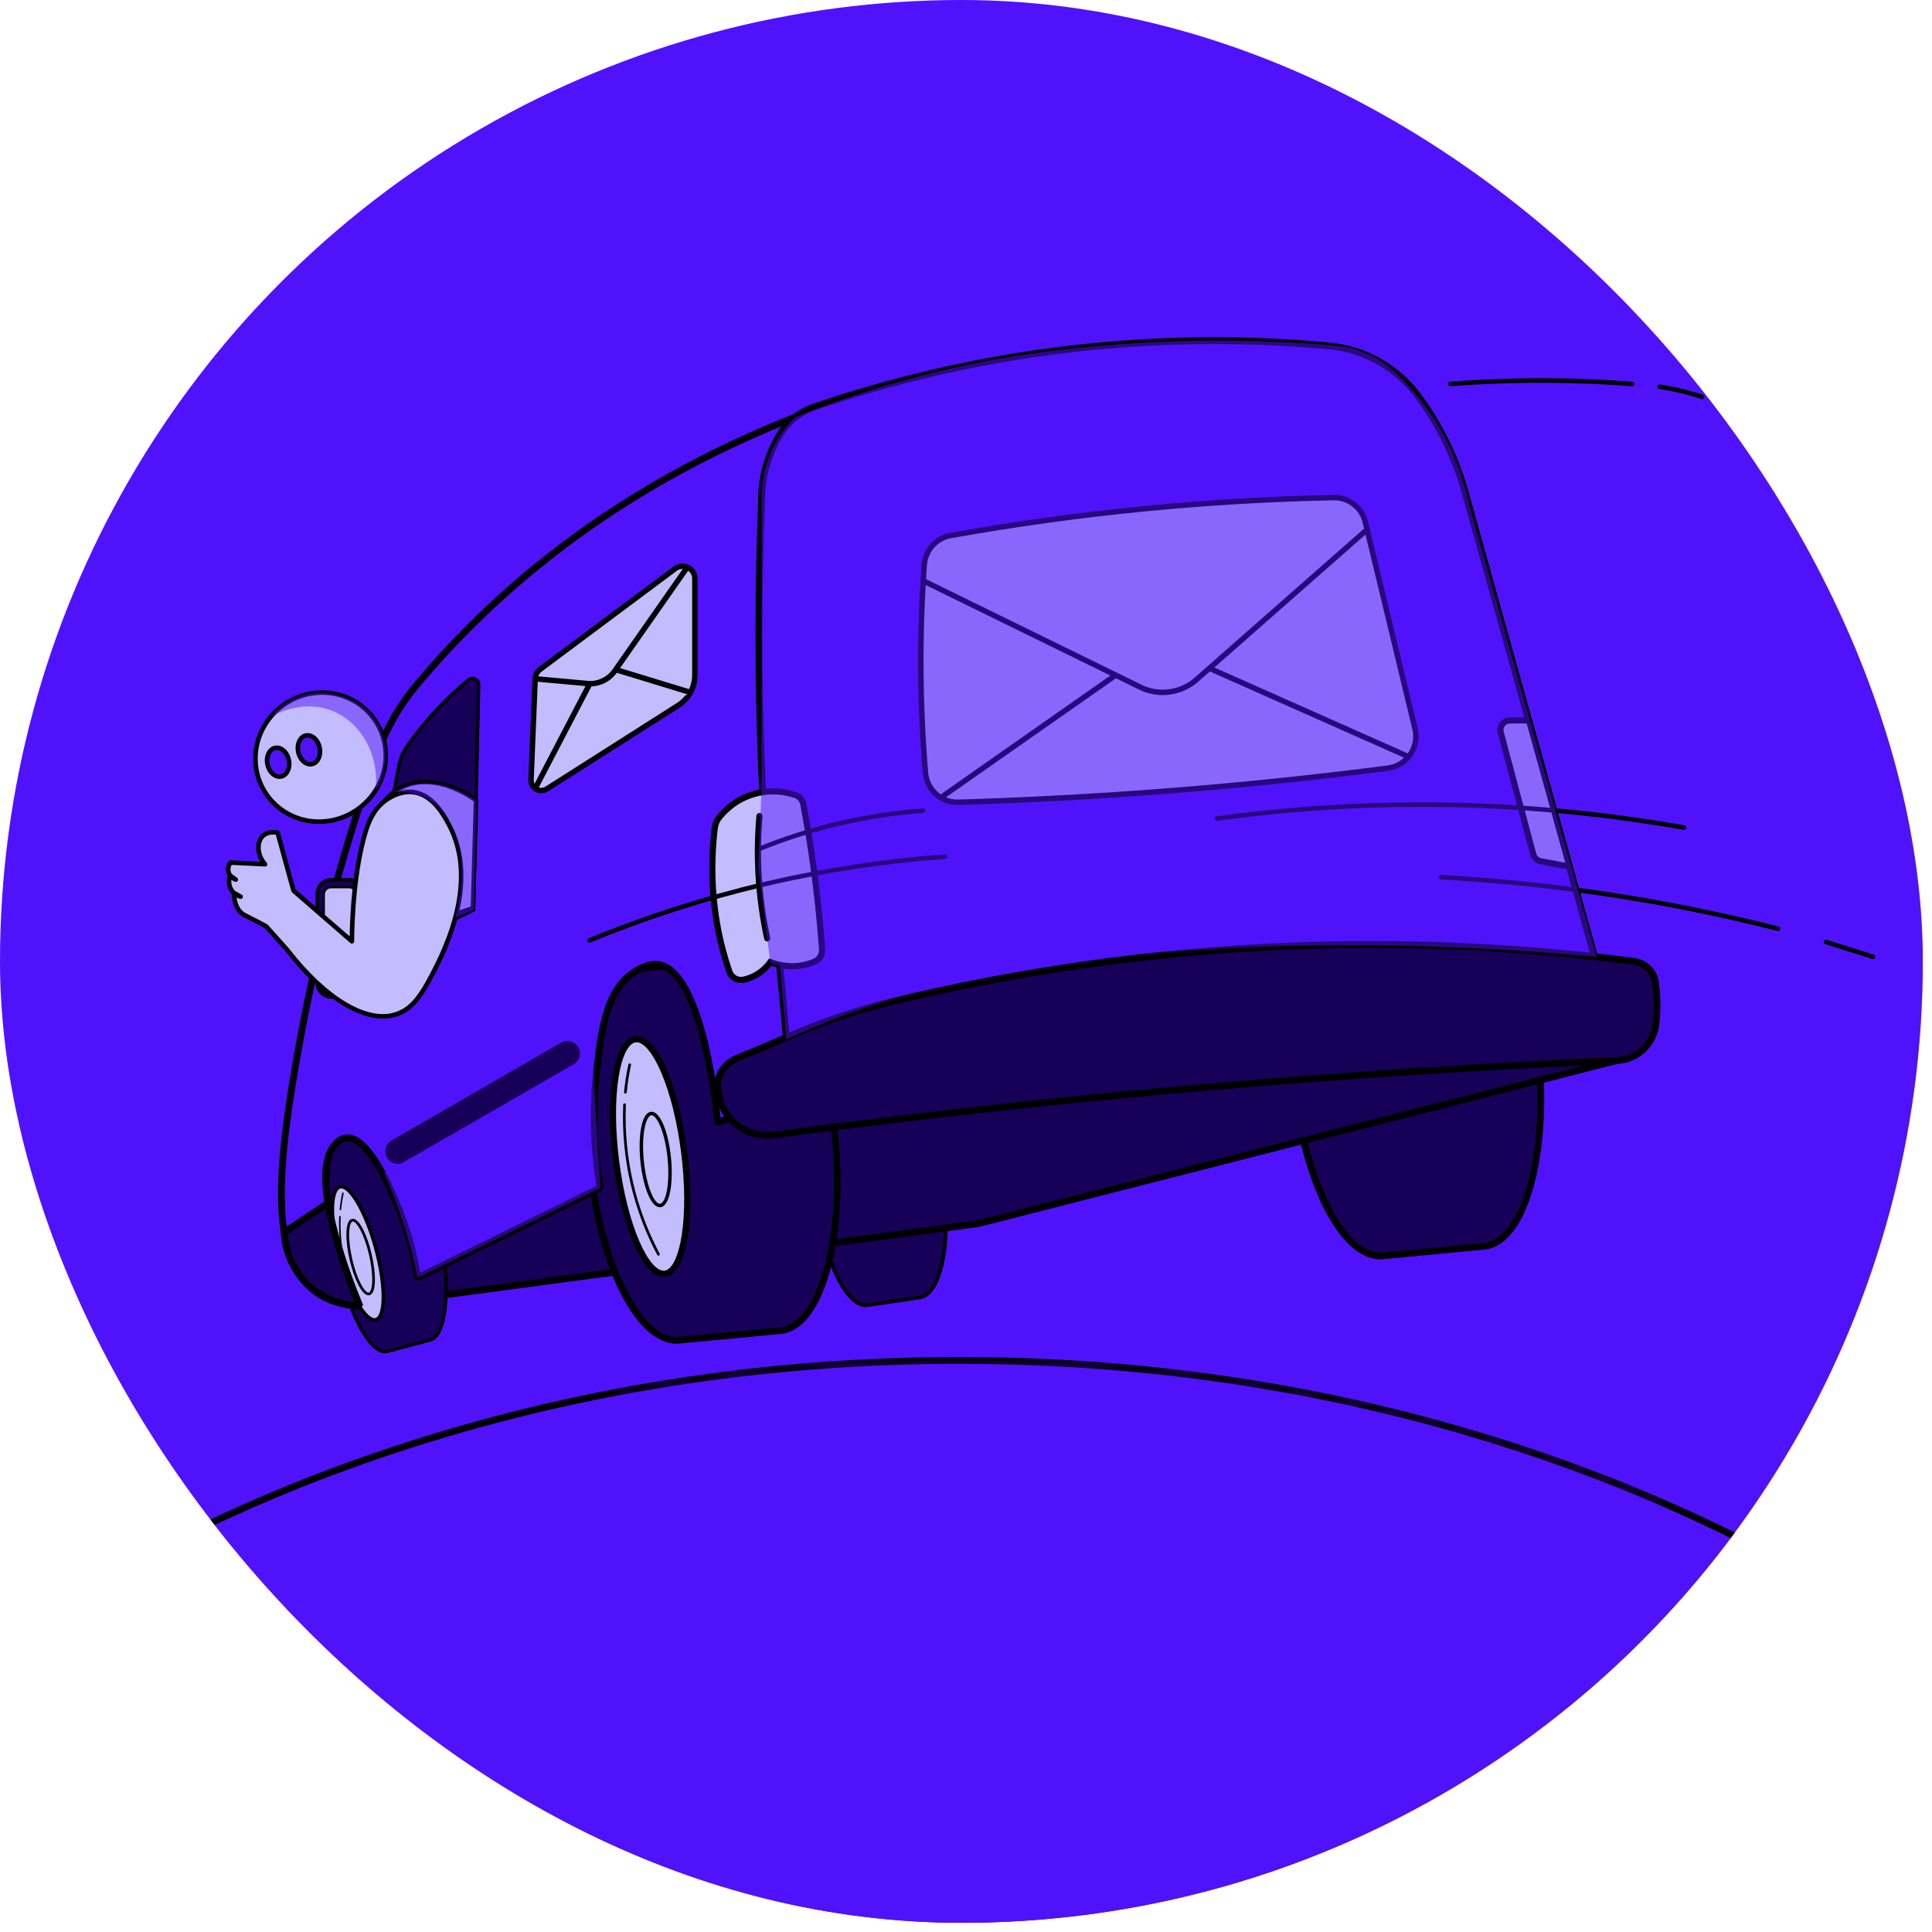 <svg width="203" height="203" viewBox="0 0 203 203" fill="none" xmlns="http://www.w3.org/2000/svg">
<g clip-path="url(#clip0_3_3399)">
<circle cx="101.017" cy="101.017" r="101.017" fill="#5012FB"/>
<g clip-path="url(#clip1_3_3399)">
<g style="mix-blend-mode:multiply" opacity="0.5">
<path d="M182.048 252.509C236.382 252.509 280.429 208.406 280.429 154.002C280.429 99.599 236.382 55.496 182.048 55.496C127.714 55.496 83.668 99.599 83.668 154.002C83.668 208.406 127.714 252.509 182.048 252.509Z" fill="#5012F9"/>
</g>
<g style="mix-blend-mode:multiply" opacity="0.5">
<path d="M34.422 231.401C70.467 231.401 99.687 202.143 99.687 166.052C99.687 129.961 70.467 100.703 34.422 100.703C-1.623 100.703 -30.844 129.961 -30.844 166.052C-30.844 202.143 -1.623 231.401 34.422 231.401Z" fill="#5012F9"/>
</g>
<path d="M100.774 382.442C185.058 382.442 253.384 328.827 253.384 262.69C253.384 196.553 185.058 142.938 100.774 142.938C16.49 142.938 -51.836 196.553 -51.836 262.69C-51.836 328.827 16.49 382.442 100.774 382.442Z" fill="#5012FB"/>
<path d="M100.773 382.806C80.133 382.806 60.109 379.634 41.258 373.377C23.046 367.332 6.689 358.678 -7.359 347.654C-21.414 336.626 -32.449 323.781 -40.159 309.478C-48.146 294.661 -52.195 278.921 -52.195 262.694C-52.195 246.467 -48.146 230.727 -40.159 215.91C-32.449 201.606 -21.414 188.762 -7.359 177.734C6.689 166.71 23.046 158.056 41.258 152.011C60.109 145.755 80.133 142.582 100.773 142.582C121.414 142.582 141.438 145.754 160.289 152.011C178.501 158.056 194.858 166.71 208.906 177.734C222.961 188.762 233.996 201.606 241.706 215.91C249.693 230.727 253.742 246.467 253.742 262.694C253.742 278.921 249.693 294.661 241.706 309.478C233.996 323.781 222.961 336.626 208.906 347.654C194.858 358.678 178.501 367.332 160.289 373.377C141.438 379.633 121.414 382.806 100.773 382.806ZM100.773 143.301C80.21 143.301 60.262 146.461 41.484 152.693C23.351 158.712 7.066 167.327 -6.917 178.299C-20.893 189.266 -31.865 202.035 -39.528 216.252C-47.457 230.963 -51.478 246.588 -51.478 262.694C-51.478 278.8 -47.457 294.426 -39.528 309.136C-31.865 323.353 -20.893 336.121 -6.917 347.089C7.066 358.061 23.351 366.676 41.484 372.694C60.262 378.927 80.21 382.087 100.773 382.087C121.337 382.087 141.285 378.927 160.063 372.694C178.196 366.676 194.48 358.061 208.463 347.089C222.44 336.121 233.412 323.353 241.075 309.136C249.004 294.425 253.024 278.8 253.024 262.694C253.024 246.588 249.004 230.962 241.075 216.252C233.412 202.035 222.44 189.266 208.463 178.299C194.48 167.327 178.196 158.712 160.063 152.693C141.285 146.461 121.337 143.301 100.773 143.301Z" fill="black"/>
<mask id="mask0_3_3399" style="mask-type:luminance" maskUnits="userSpaceOnUse" x="-52" y="142" width="306" height="241">
<mask id="mask1_3_3399" style="mask-type:luminance" maskUnits="userSpaceOnUse" x="-52" y="142" width="306" height="241">
<path d="M100.774 382.442C185.058 382.442 253.384 328.827 253.384 262.69C253.384 196.553 185.058 142.938 100.774 142.938C16.49 142.938 -51.836 196.553 -51.836 262.69C-51.836 328.827 16.49 382.442 100.774 382.442Z" fill="white"/>
</mask>
<g mask="url(#mask1_3_3399)">
<path d="M100.773 382.806C80.133 382.806 60.109 379.634 41.258 373.377C23.046 367.332 6.689 358.678 -7.359 347.654C-21.414 336.626 -32.449 323.781 -40.159 309.478C-48.146 294.661 -52.195 278.921 -52.195 262.694C-52.195 246.467 -48.146 230.727 -40.159 215.91C-32.449 201.606 -21.414 188.762 -7.359 177.734C6.689 166.71 23.046 158.056 41.258 152.011C60.109 145.755 80.133 142.582 100.773 142.582C121.414 142.582 141.438 145.754 160.289 152.011C178.501 158.056 194.858 166.71 208.906 177.734C222.961 188.762 233.996 201.606 241.706 215.91C249.693 230.727 253.742 246.467 253.742 262.694C253.742 278.921 249.693 294.661 241.706 309.478C233.996 323.781 222.961 336.626 208.906 347.654C194.858 358.678 178.501 367.332 160.289 373.377C141.438 379.633 121.414 382.806 100.773 382.806ZM100.773 143.301C80.21 143.301 60.262 146.461 41.484 152.693C23.351 158.712 7.066 167.327 -6.917 178.299C-20.893 189.266 -31.865 202.035 -39.528 216.252C-47.457 230.963 -51.478 246.588 -51.478 262.694C-51.478 278.8 -47.457 294.426 -39.528 309.136C-31.865 323.353 -20.893 336.121 -6.917 347.089C7.066 358.061 23.351 366.676 41.484 372.694C60.262 378.927 80.21 382.087 100.773 382.087C121.337 382.087 141.285 378.927 160.063 372.694C178.196 366.676 194.48 358.061 208.463 347.089C222.44 336.121 233.412 323.353 241.075 309.136C249.004 294.425 253.024 278.8 253.024 262.694C253.024 246.588 249.004 230.962 241.075 216.252C233.412 202.035 222.44 189.266 208.463 178.299C194.48 167.327 178.196 158.712 160.063 152.693C141.285 146.461 121.337 143.301 100.773 143.301Z" fill="white"/>
</g>
</mask>
<g mask="url(#mask0_3_3399)">
<g style="mix-blend-mode:multiply" opacity="0.5">
<path d="M176.602 170.228C171.344 181.633 133.766 176.014 113.897 170.228C101.975 166.756 89.327 159.749 64.031 145.736C36.883 130.697 35.752 127.759 35.912 125.75C36.73 115.448 73.446 104.182 106.649 111.236C148.268 120.078 182.554 157.319 176.602 170.228Z" fill="#5012F9"/>
</g>
</g>
<path d="M96.654 136.324C92.225 136.979 91.205 137.129 91.186 137.13C89.035 137.446 86.659 132.693 85.878 126.514C85.099 120.336 86.209 115.069 88.361 114.753C90.184 114.485 92.007 114.217 93.829 113.949C95.98 113.631 98.357 118.384 99.136 124.563C99.917 130.742 98.805 136.008 96.654 136.324Z" fill="#170058"/>
<path d="M90.976 137.337C90.568 137.337 90.139 137.173 89.71 136.847C87.913 135.48 86.298 131.337 85.692 126.538C84.888 120.16 86.049 114.9 88.337 114.564L93.805 113.759C94.299 113.687 94.806 113.845 95.312 114.23C97.109 115.596 98.724 119.739 99.329 124.539C100.135 130.917 98.974 136.176 96.686 136.513C91.237 137.319 91.221 137.32 91.197 137.321C91.124 137.331 91.05 137.337 90.976 137.337V137.337ZM94.037 114.125C93.978 114.125 93.919 114.129 93.861 114.138L88.392 114.942C86.381 115.237 85.318 120.526 86.071 126.49C86.665 131.194 88.22 135.234 89.941 136.542C90.363 136.863 90.773 136.998 91.162 136.94C91.239 136.931 92.821 136.698 96.63 136.134C98.641 135.839 99.704 130.55 98.951 124.586C98.357 119.882 96.802 115.842 95.082 114.535C94.723 114.262 94.372 114.125 94.037 114.125Z" fill="black"/>
<path d="M155.941 130.946C147.316 131.768 145.33 131.955 145.294 131.955C141.106 132.35 136.884 123.921 135.865 113.126C134.848 102.333 137.416 93.259 141.606 92.864C145.155 92.528 148.704 92.193 152.253 91.857C156.441 91.46 160.662 99.889 161.68 110.684C162.699 121.479 160.129 130.551 155.941 130.946Z" fill="#170058"/>
<path d="M145.009 132.318C140.676 132.319 136.546 124.047 135.518 113.158C135.022 107.895 135.352 102.867 136.447 98.999C137.574 95.023 139.395 92.719 141.575 92.514L152.222 91.507C154.396 91.3 156.62 93.221 158.47 96.915C160.27 100.51 161.534 105.387 162.03 110.65C162.527 115.913 162.197 120.942 161.101 124.81C159.975 128.785 158.155 131.088 155.975 131.294C146.643 132.184 145.497 132.29 145.328 132.303C145.222 132.313 145.115 132.318 145.009 132.318V132.318ZM152.531 92.194C152.45 92.194 152.369 92.198 152.287 92.206L141.64 93.212C139.795 93.386 138.148 95.565 137.121 99.191C136.049 102.977 135.727 107.914 136.215 113.092C137.177 123.278 141.168 131.617 145.014 131.617C145.097 131.617 145.18 131.613 145.262 131.605L145.295 131.604C145.409 131.595 148.589 131.294 155.909 130.596C157.754 130.422 159.401 128.243 160.428 124.619C161.5 120.832 161.821 115.895 161.332 110.716C160.844 105.538 159.605 100.748 157.844 97.23C156.231 94.01 154.309 92.194 152.531 92.194Z" fill="black"/>
<path d="M169.88 111.423C134.621 98.531 99.362 85.638 64.104 72.746C53.292 89.725 42.481 106.704 31.67 123.684C32.368 127.54 33.066 131.396 33.765 135.253C35.111 135.914 36.456 136.576 37.802 137.237C59.469 134.343 81.135 131.449 102.802 128.555C125.161 122.844 147.52 117.133 169.88 111.423Z" fill="#170058"/>
<path d="M37.849 137.599L37.643 137.566L33.606 135.581L33.411 135.322L31.316 123.753L31.367 123.496L63.801 72.559L64.226 72.414L170.003 111.091L169.968 111.776L102.89 128.909L102.848 128.917L37.849 137.599V137.599ZM34.085 135.016L37.862 136.873L102.733 128.207L168.666 111.367L64.251 73.189L32.048 123.763L34.085 135.016H34.085Z" fill="black"/>
<path d="M82.013 139.806C73.388 140.627 71.402 140.814 71.366 140.814C67.178 141.21 62.957 132.78 61.937 121.985C60.92 111.193 63.488 102.118 67.678 101.723C71.227 101.388 74.776 101.052 78.325 100.717C82.513 100.319 86.735 108.749 87.752 119.543C88.771 130.338 86.201 139.41 82.013 139.806Z" fill="#170058"/>
<path d="M71.077 141.181C66.744 141.182 62.615 132.909 61.586 122.021C61.09 116.758 61.42 111.73 62.516 107.862C63.642 103.885 65.463 101.582 67.643 101.377L78.29 100.37C80.468 100.166 82.688 102.084 84.538 105.778C86.338 109.373 87.602 114.25 88.098 119.513C88.595 124.776 88.266 129.805 87.17 133.673C86.044 137.648 84.223 139.951 82.044 140.157C72.715 141.046 71.566 141.153 71.397 141.166C71.29 141.176 71.183 141.181 71.077 141.181V141.181ZM78.6 101.057C78.518 101.057 78.437 101.061 78.356 101.069L67.709 102.075C65.864 102.249 64.216 104.428 63.19 108.054C62.118 111.84 61.796 116.776 62.284 121.955C63.246 132.141 67.236 140.479 71.082 140.48C71.165 140.48 71.248 140.476 71.331 140.468L71.364 140.466C71.481 140.458 74.76 140.147 81.978 139.459C83.822 139.285 85.469 137.106 86.496 133.481C87.568 129.695 87.89 124.758 87.401 119.579C86.913 114.401 85.674 109.611 83.912 106.093C82.3 102.873 80.377 101.057 78.6 101.057Z" fill="black"/>
<path d="M45.22 140.785C41.56 141.762 40.717 141.986 40.702 141.988C38.925 142.46 36.447 137.738 35.167 131.441C33.888 125.145 34.291 119.656 36.069 119.183C37.575 118.783 39.081 118.383 40.587 117.982C42.364 117.508 44.843 122.23 46.121 128.527C47.401 134.824 46.997 140.312 45.22 140.784L45.22 140.785Z" fill="#170058"/>
<path d="M40.45 142.199C40.193 142.199 39.916 142.111 39.631 141.934C37.91 140.865 36.046 136.662 34.992 131.475C33.838 125.789 33.907 119.572 36.024 119.009L40.541 117.808C40.892 117.715 41.268 117.79 41.658 118.032C43.379 119.1 45.242 123.303 46.296 128.49C47.614 134.976 47.161 140.451 45.266 140.956C40.762 142.158 40.749 142.16 40.725 142.163C40.637 142.187 40.544 142.199 40.45 142.199V142.199ZM40.837 118.126C40.767 118.126 40.699 118.135 40.633 118.153L36.115 119.354C34.459 119.794 34.104 125.312 35.342 131.404C36.361 136.421 38.202 140.626 39.819 141.631C40.122 141.819 40.404 141.88 40.656 141.813C40.728 141.797 42.035 141.449 45.174 140.611C46.831 140.17 47.184 134.652 45.947 128.561C44.928 123.544 43.087 119.339 41.471 118.335C41.247 118.196 41.035 118.126 40.838 118.126H40.837Z" fill="black"/>
<path d="M39.498 138.664C40.541 138.38 40.538 135.025 39.491 131.17C38.444 127.315 36.75 124.421 35.707 124.705C34.664 124.989 34.667 128.344 35.714 132.198C36.76 136.053 38.455 138.948 39.498 138.664Z" fill="#C3BCFF"/>
<path d="M39.348 138.867C38.651 138.867 37.941 137.916 37.449 137.076C36.727 135.842 36.048 134.126 35.538 132.247C35.027 130.368 34.745 128.545 34.744 127.114C34.743 126.049 34.901 124.737 35.658 124.53C36.418 124.322 37.216 125.376 37.753 126.295C38.476 127.529 39.155 129.244 39.665 131.123C40.176 133.003 40.458 134.826 40.458 136.257C40.459 137.322 40.301 138.634 39.544 138.84C39.479 138.858 39.413 138.867 39.348 138.867ZM35.854 124.868C35.819 124.868 35.786 124.873 35.754 124.882C35.348 124.992 35.106 125.826 35.107 127.114C35.109 128.513 35.386 130.303 35.888 132.152C36.39 134.001 37.056 135.684 37.763 136.892C38.413 138.003 39.045 138.602 39.449 138.489C39.855 138.379 40.097 137.544 40.096 136.257C40.094 134.857 39.817 133.068 39.315 131.219C38.813 129.37 38.147 127.686 37.44 126.479C36.842 125.455 36.259 124.868 35.854 124.868Z" fill="black"/>
<path d="M38.785 135.957C39.352 135.827 39.413 133.988 38.923 131.849C38.433 129.711 37.576 128.083 37.01 128.214C36.444 128.344 36.382 130.183 36.872 132.321C37.362 134.459 38.219 136.087 38.785 135.957Z" fill="#C3BCFF"/>
<path d="M38.721 136.102C37.988 136.102 37.16 134.213 36.733 132.35C36.493 131.304 36.376 130.294 36.402 129.507C36.431 128.649 36.63 128.153 36.976 128.074C37.324 127.992 37.718 128.353 38.118 129.113C38.485 129.81 38.819 130.77 39.058 131.815C39.298 132.861 39.416 133.871 39.389 134.658C39.36 135.516 39.162 136.012 38.815 136.091C38.784 136.098 38.752 136.102 38.721 136.102ZM37.071 128.345C37.06 128.345 37.049 128.346 37.04 128.348C36.892 128.382 36.711 128.708 36.684 129.516C36.658 130.28 36.773 131.264 37.007 132.287C37.538 134.601 38.378 135.898 38.752 135.817C38.9 135.783 39.081 135.457 39.108 134.649C39.134 133.885 39.019 132.901 38.785 131.879C38.55 130.856 38.225 129.92 37.869 129.244C37.517 128.576 37.228 128.345 37.071 128.345Z" fill="black"/>
<path d="M83.045 114.992C80.495 115.973 77.944 116.954 75.394 117.935C75.32 117.112 73.847 101.886 69.119 101.335C68.217 101.23 67.406 101.683 66.896 101.968C63.744 103.731 63.19 108.137 62.707 112.455C62.384 115.337 62.199 119.606 63.066 124.816C56.665 127.964 50.264 131.111 43.864 134.259C43.472 131.62 42.817 129.438 42.176 127.746C41.654 126.366 38.966 119.263 36.365 119.559C35.762 119.628 35.361 120.073 35.183 120.27C32.214 123.558 36.995 135.295 37.801 137.24C36.548 137.18 34.778 136.896 33.207 135.752C28.428 132.271 28.861 123.657 31.585 108.959C32.998 101.336 35.385 91.095 39.661 79.138C40.6 76.513 42.003 74.08 43.791 71.944C44.64 70.931 45.526 69.917 46.45 68.907C58.467 55.767 72.329 48.239 83.571 43.816C83.395 67.541 83.22 91.266 83.044 114.991L83.045 114.992Z" fill="#5012FB"/>
<path d="M37.783 137.602C35.9 137.511 34.288 136.987 32.995 136.045C27.987 132.397 28.556 123.329 31.231 108.896C33.083 98.907 35.805 88.854 39.323 79.019C40.274 76.36 41.684 73.903 43.516 71.716C44.378 70.686 45.276 69.66 46.184 68.666C56.163 57.756 68.697 49.283 83.439 43.484L83.929 43.822L83.402 114.996L83.172 115.33L75.521 118.273L75.035 117.97C74.543 112.523 72.665 102.112 69.076 101.694C68.293 101.601 67.556 102.013 67.071 102.284C64.015 103.992 63.509 108.511 63.062 112.497C62.613 116.512 62.733 120.637 63.418 124.759L63.223 125.141L44.021 134.584L43.508 134.314C43.179 132.099 42.618 129.932 41.84 127.875C39.891 122.727 37.862 119.748 36.405 119.918C35.937 119.972 35.607 120.337 35.448 120.512C33.327 122.861 35.444 130.623 38.132 137.104L37.783 137.601L37.783 137.602ZM83.208 44.349C68.783 50.102 56.506 58.445 46.715 69.152C45.813 70.138 44.922 71.156 44.066 72.178C42.29 74.299 40.921 76.683 39.999 79.261C36.494 89.061 33.782 99.075 31.937 109.028C29.315 123.177 28.716 132.039 33.417 135.463C34.465 136.227 35.752 136.689 37.248 136.841C35.453 132.415 32.163 123.08 34.916 120.031C35.117 119.808 35.587 119.289 36.324 119.204C38.697 118.93 41.001 123.63 42.511 127.619C43.252 129.576 43.8 131.626 44.143 133.724L62.668 124.614C62.009 120.514 61.902 116.412 62.349 112.418C62.815 108.259 63.343 103.545 66.721 101.657C67.254 101.359 68.145 100.864 69.159 100.981C73.815 101.523 75.398 114.416 75.705 117.433L82.687 114.747L83.208 44.35L83.208 44.349Z" fill="black"/>
<path d="M169.758 108.494C157.63 107.111 142.717 106.379 125.776 107.671C109.112 108.942 94.695 111.851 83.043 114.989C82.077 99.937 80.347 88.915 80.025 80.89C79.618 70.758 79.668 61.213 80.025 52.338C80.035 51.265 80.183 49.512 80.989 47.535C81.303 46.764 81.665 46.087 82.034 45.501C82.849 44.209 84.093 43.249 85.538 42.756C92.348 40.433 100.724 38.203 110.432 36.913C121.644 35.423 131.596 35.592 139.687 36.346C143.37 36.69 146.74 38.576 148.952 41.545C149.641 42.47 150.325 43.495 150.974 44.626C152.382 47.079 153.256 49.382 153.812 51.257C159.127 70.336 164.443 89.415 169.758 108.494L169.758 108.494Z" fill="#5012FB"/>
<path d="M83.139 115.343L82.687 115.018C82.184 107.181 81.482 100.517 80.863 94.636C80.305 89.34 79.823 84.765 79.669 80.911C79.288 71.431 79.288 61.816 79.669 52.331C79.684 50.641 80.017 48.981 80.659 47.407C80.954 46.681 81.316 45.978 81.733 45.316C82.579 43.973 83.89 42.946 85.424 42.423C93.523 39.66 101.921 37.688 110.387 36.563C120.084 35.275 129.954 35.084 139.723 35.995C143.506 36.348 146.975 38.295 149.242 41.336C149.983 42.331 150.671 43.38 151.287 44.454C152.498 46.562 153.463 48.818 154.158 51.16L170.107 108.404L169.72 108.858C155.176 107.199 140.402 106.923 125.806 108.036C111.424 109.133 97.069 111.592 83.139 115.343ZM127.566 36.149C121.849 36.149 116.135 36.525 110.481 37.276C102.062 38.395 93.71 40.355 85.655 43.103C84.276 43.574 83.099 44.496 82.34 45.7C81.945 46.326 81.603 46.992 81.323 47.678C80.717 49.168 80.401 50.739 80.386 52.349C80.006 61.825 80.006 71.422 80.386 80.882C80.54 84.713 81.021 89.276 81.577 94.561C82.186 100.338 82.874 106.872 83.376 114.535C97.217 110.836 111.471 108.409 125.752 107.319C140.216 106.216 154.854 106.473 169.272 108.083L153.468 51.359C152.791 49.076 151.848 46.871 150.665 44.811C150.063 43.763 149.391 42.738 148.666 41.766C146.521 38.887 143.237 37.045 139.657 36.71C135.638 36.336 131.601 36.148 127.567 36.148L127.566 36.149Z" fill="black"/>
<path d="M148.679 76.579C149.148 78.53 147.825 80.462 145.837 80.719C138.336 81.688 130.467 82.517 122.256 83.15C114.804 83.725 107.61 84.096 100.699 84.304C98.907 84.358 97.389 82.996 97.24 81.207C96.958 77.818 96.778 74.184 96.755 70.33C96.731 66.437 96.869 62.768 97.114 59.351C97.224 57.815 98.363 56.549 99.876 56.278C106.174 55.149 112.987 54.169 120.269 53.458C127.282 52.773 133.914 52.415 140.104 52.29C141.691 52.258 143.088 53.331 143.459 54.876C145.199 62.11 146.939 69.345 148.679 76.579H148.679Z" fill="#C3BCFF"/>
<path d="M100.597 84.585C98.703 84.585 97.115 83.129 96.956 81.224C96.655 77.615 96.492 73.948 96.469 70.325C96.447 66.669 96.568 62.968 96.829 59.323C96.949 57.655 98.181 56.284 99.826 55.989C106.562 54.781 113.432 53.832 120.242 53.166C126.815 52.524 133.496 52.13 140.099 51.997C140.124 51.996 140.151 51.996 140.176 51.996C141.88 51.996 143.338 53.14 143.738 54.803L148.957 76.505C149.201 77.516 149.002 78.587 148.413 79.443C147.826 80.297 146.901 80.863 145.875 80.996C138.068 82.005 130.129 82.823 122.278 83.429C115.134 83.98 107.877 84.368 100.708 84.583C100.671 84.584 100.634 84.585 100.597 84.585L100.597 84.585ZM140.175 52.568C140.154 52.568 140.132 52.568 140.111 52.569C133.523 52.702 126.856 53.095 120.298 53.736C113.502 54.4 106.649 55.348 99.927 56.552C98.54 56.801 97.501 57.957 97.4 59.364C97.139 62.994 97.019 66.68 97.041 70.321C97.063 73.929 97.226 77.582 97.526 81.177C97.662 82.816 99.061 84.062 100.691 84.011C107.851 83.796 115.099 83.408 122.234 82.858C130.075 82.253 138.004 81.436 145.801 80.428C146.666 80.316 147.447 79.839 147.942 79.118C148.439 78.395 148.606 77.492 148.401 76.639L143.182 54.936C142.844 53.534 141.613 52.568 140.175 52.568Z" fill="black"/>
<path d="M148.003 79.51C139.228 75.612 130.452 71.714 121.677 67.816C114.133 73.1 106.589 78.383 99.045 83.666" fill="#C3BCFF"/>
<path d="M99.209 83.904L98.881 83.435L121.645 67.492L148.119 79.252L147.887 79.775L121.708 68.147L99.209 83.904Z" fill="black"/>
<path d="M96.981 61.017C104.59 64.747 112.199 68.476 119.808 72.205C121.755 73.159 124.083 72.848 125.712 71.415C131.694 66.153 137.676 60.891 143.658 55.629" fill="#C3BCFF"/>
<path d="M122.173 73.038C121.328 73.038 120.477 72.847 119.684 72.459L96.856 61.271L97.108 60.757L119.935 71.944C121.784 72.851 123.978 72.557 125.524 71.197L143.47 55.41L143.847 55.84L125.901 71.627C124.845 72.556 123.517 73.038 122.173 73.038V73.038Z" fill="black"/>
<path d="M86.378 99.749C86.417 100.297 86.109 100.814 85.606 101.032C85.316 101.158 84.987 101.273 84.622 101.36C82.95 101.76 81.549 101.324 80.94 101.09C80.669 101.464 79.978 102.307 78.766 102.753C78.538 102.837 78.318 102.897 78.111 102.94C77.477 103.07 76.845 102.697 76.635 102.084C76.402 101.407 76.183 100.7 75.985 99.962C74.659 95.042 74.68 90.543 75.1 87.009C75.149 86.602 75.305 86.217 75.561 85.897C76.146 85.163 77.299 84.011 79.138 83.454C81.015 82.885 82.649 83.228 83.577 83.539C84.001 83.681 84.317 84.037 84.4 84.477C84.784 86.512 85.137 88.638 85.444 90.851C85.876 93.959 86.178 96.931 86.378 99.749V99.749Z" fill="#C3BCFF"/>
<path d="M77.857 103.289C77.182 103.289 76.557 102.856 76.328 102.19C76.085 101.484 75.864 100.763 75.671 100.047C74.544 95.865 74.244 91.466 74.779 86.971C74.835 86.499 75.017 86.058 75.308 85.695C75.99 84.841 77.191 83.706 79.043 83.145C80.943 82.57 82.612 82.875 83.678 83.233C84.214 83.413 84.612 83.867 84.716 84.417C85.115 86.529 85.468 88.679 85.763 90.807C86.173 93.754 86.488 96.754 86.699 99.726C86.748 100.413 86.36 101.058 85.733 101.329C85.399 101.474 85.05 101.591 84.696 101.675C83.231 102.025 81.939 101.78 81.051 101.475C80.618 102.019 79.917 102.674 78.877 103.057C78.648 103.141 78.412 103.208 78.174 103.257C78.068 103.279 77.961 103.289 77.857 103.289ZM81.203 83.471C80.594 83.471 79.929 83.552 79.23 83.764C77.537 84.277 76.437 85.317 75.812 86.099C75.597 86.367 75.462 86.695 75.42 87.047C74.895 91.459 75.19 95.776 76.295 99.879C76.484 100.58 76.701 101.287 76.939 101.979C77.098 102.443 77.572 102.72 78.044 102.624C78.25 102.581 78.455 102.523 78.654 102.45C79.669 102.076 80.314 101.401 80.677 100.9L80.822 100.699L81.054 100.788C81.855 101.095 83.111 101.389 84.546 101.046C84.863 100.971 85.176 100.866 85.476 100.736C85.852 100.573 86.084 100.186 86.055 99.772C85.844 96.815 85.531 93.829 85.123 90.896C84.829 88.779 84.478 86.639 84.081 84.537C84.02 84.217 83.787 83.952 83.473 83.846C82.889 83.65 82.108 83.471 81.203 83.471L81.203 83.471Z" fill="black"/>
<path d="M79.801 85.75C79.639 87.573 79.57 89.697 79.711 92.054C79.859 94.535 80.207 96.734 80.612 98.594" fill="#C3BCFF"/>
<path d="M80.611 98.916C80.463 98.916 80.329 98.813 80.296 98.662C79.826 96.499 79.52 94.281 79.388 92.072C79.263 89.962 79.293 87.825 79.479 85.72C79.495 85.543 79.651 85.414 79.83 85.427C80.007 85.442 80.139 85.6 80.123 85.777C79.939 87.85 79.909 89.955 80.034 92.034C80.163 94.21 80.464 96.393 80.927 98.524C80.965 98.699 80.855 98.871 80.681 98.909C80.657 98.914 80.634 98.916 80.612 98.916L80.611 98.916Z" fill="black"/>
<path d="M160.66 75.695C162.079 80.815 163.498 85.934 164.917 91.053C163.91 90.867 162.903 90.68 161.896 90.493C161.512 90.422 161.204 90.136 161.103 89.759C159.965 85.496 158.827 81.233 157.689 76.969C157.518 76.326 158.001 75.695 158.666 75.695H160.66Z" fill="#C3BCFF"/>
<path d="M164.916 91.38C164.896 91.38 164.877 91.378 164.857 91.374L161.836 90.814C161.333 90.721 160.922 90.341 160.79 89.846L157.376 77.056C157.268 76.651 157.352 76.23 157.607 75.897C157.861 75.566 158.247 75.375 158.665 75.375H160.659C160.804 75.375 160.932 75.472 160.97 75.612L165.227 90.97C165.257 91.077 165.229 91.193 165.154 91.275C165.092 91.342 165.006 91.38 164.916 91.38ZM158.665 76.022C158.449 76.022 158.25 76.12 158.119 76.291C157.988 76.462 157.945 76.68 158 76.889L161.414 89.678C161.482 89.934 161.694 90.13 161.954 90.178L164.467 90.644L160.413 76.022H158.665Z" fill="black"/>
<path d="M173.978 107.645C173.72 109.738 171.982 111.335 169.878 111.426C149.712 112.298 128.688 113.824 106.892 116.163C98.218 117.094 89.699 118.124 81.341 119.241C79.249 119.521 77.151 118.544 76.127 116.696C76.08 116.611 76.034 116.523 75.99 116.434C75.672 115.789 75.502 115.158 75.422 114.582C75.227 113.166 76.013 111.797 77.329 111.242C79.48 110.334 81.632 109.426 83.783 108.518C86.955 107.18 90.225 106.087 93.57 105.275C105.026 102.496 118.927 100.121 134.798 99.429C148.747 98.822 161.192 99.647 171.688 101.008C172.848 101.158 173.772 102.062 173.937 103.222C174.049 104.011 174.118 104.899 174.101 105.868C174.091 106.494 174.046 107.088 173.978 107.646L173.978 107.645Z" fill="#170058"/>
<path d="M80.64 119.649C78.644 119.649 76.766 118.593 75.813 116.873C75.763 116.783 75.714 116.69 75.667 116.595C75.363 115.977 75.161 115.317 75.066 114.634C74.849 113.062 75.722 111.532 77.189 110.913L83.644 108.189C86.876 106.825 90.187 105.728 93.485 104.928C107.011 101.647 120.905 99.677 134.782 99.073C147.078 98.538 159.51 99.069 171.733 100.654C173.054 100.825 174.106 101.861 174.292 103.174C174.418 104.066 174.475 104.976 174.46 105.877C174.45 106.483 174.407 107.094 174.333 107.692C174.053 109.967 172.186 111.689 169.893 111.788C148.941 112.695 127.757 114.288 106.929 116.523C98.445 117.434 89.851 118.469 81.388 119.6C81.137 119.634 80.887 119.65 80.639 119.65L80.64 119.649ZM144.071 99.589C140.98 99.589 137.893 99.656 134.813 99.791C120.983 100.393 107.135 102.356 93.654 105.627C90.393 106.418 87.119 107.503 83.922 108.851L77.468 111.575C76.299 112.068 75.605 113.285 75.778 114.535C75.862 115.142 76.041 115.728 76.311 116.277C76.353 116.362 76.396 116.444 76.44 116.524C77.37 118.201 79.318 119.153 81.293 118.887C89.763 117.755 98.362 116.719 106.853 115.808C127.696 113.571 148.895 111.977 169.862 111.069C171.803 110.985 173.384 109.528 173.621 107.604C173.692 107.03 173.732 106.445 173.742 105.864C173.757 105.001 173.702 104.129 173.581 103.274C173.44 102.281 172.642 101.496 171.641 101.366C162.52 100.184 153.281 99.589 144.071 99.589V99.589Z" fill="black"/>
<path d="M49.762 95.613C46.586 97.147 43.411 98.68 40.235 100.214C40.117 96.313 40.246 91.872 40.843 87.02C41.13 84.685 41.499 82.481 41.917 80.418C42.069 79.668 42.373 78.96 42.816 78.337C43.668 77.138 44.705 75.834 45.956 74.504C47.077 73.312 48.187 72.294 49.226 71.433C49.657 71.076 50.307 71.389 50.294 71.949C50.117 79.837 49.94 87.725 49.762 95.613Z" fill="#170058"/>
<path d="M40.31 100.377L40.055 100.222C39.922 95.813 40.127 91.365 40.664 87.002C40.936 84.795 41.298 82.569 41.74 80.386C41.899 79.604 42.211 78.881 42.669 78.237C43.628 76.887 44.69 75.591 45.824 74.385C46.851 73.293 47.957 72.255 49.111 71.299C49.365 71.088 49.707 71.046 50.003 71.19C50.299 71.334 50.478 71.627 50.47 71.956L49.938 95.62L49.837 95.777L40.31 100.377H40.31ZM49.638 71.462C49.531 71.462 49.426 71.499 49.337 71.573C48.195 72.52 47.1 73.549 46.083 74.63C44.96 75.824 43.908 77.107 42.958 78.444C42.53 79.047 42.237 79.724 42.089 80.457C41.648 82.631 41.288 84.847 41.017 87.045C40.493 91.3 40.287 95.636 40.403 99.937L49.584 95.503L50.114 71.948C50.118 71.757 50.018 71.594 49.847 71.511C49.779 71.478 49.708 71.462 49.638 71.462H49.638Z" fill="black"/>
<path d="M36.675 92.438H34.794C33.989 92.438 33.336 93.091 33.336 93.897V103.289C33.336 104.095 33.989 104.749 34.794 104.749H36.675C37.481 104.749 38.133 104.095 38.133 103.289V93.897C38.133 93.091 37.481 92.438 36.675 92.438Z" fill="#170058"/>
<path d="M36.674 104.931H34.793C33.888 104.931 33.152 104.194 33.152 103.288V93.897C33.152 92.991 33.888 92.254 34.793 92.254H36.674C37.579 92.254 38.315 92.991 38.315 93.897V103.288C38.315 104.194 37.579 104.931 36.674 104.931ZM34.793 92.62C34.09 92.62 33.518 93.193 33.518 93.897V103.288C33.518 103.992 34.09 104.565 34.793 104.565H36.674C37.377 104.565 37.95 103.992 37.95 103.288V93.897C37.95 93.193 37.377 92.62 36.674 92.62H34.793Z" fill="black"/>
<path d="M69.867 133.834C71.844 133.583 72.749 127.865 71.89 121.063C71.03 114.26 68.731 108.948 66.754 109.199C64.777 109.449 63.871 115.167 64.73 121.97C65.59 128.772 67.889 134.084 69.867 133.834Z" fill="#C3BCFF"/>
<path d="M69.726 134.166C68.656 134.166 67.573 132.966 66.582 130.676C65.599 128.407 64.828 125.33 64.408 122.011C63.989 118.691 63.971 115.518 64.358 113.077C64.77 110.473 65.584 109.021 66.712 108.879C67.844 108.736 68.989 109.939 70.036 112.358C71.018 114.626 71.789 117.703 72.209 121.023C72.628 124.342 72.646 127.515 72.26 129.956C71.847 132.56 71.033 134.012 69.906 134.155C69.846 134.163 69.786 134.166 69.726 134.166ZM66.886 109.514C66.855 109.514 66.823 109.516 66.793 109.52C66.015 109.618 65.343 110.986 64.996 113.178C64.618 115.561 64.637 118.669 65.049 121.929C65.461 125.19 66.216 128.204 67.174 130.418C68.056 132.454 69.044 133.613 69.825 133.513C70.602 133.414 71.274 132.047 71.622 129.855C71.999 127.472 71.98 124.364 71.568 121.103C71.156 117.843 70.401 114.828 69.443 112.615C68.596 110.659 67.649 109.514 66.886 109.514Z" fill="black"/>
<path d="M69.373 126.669C70.162 126.591 70.588 124.364 70.325 121.696C70.062 119.028 69.208 116.929 68.419 117.007C67.63 117.085 67.204 119.311 67.467 121.979C67.731 124.647 68.584 126.747 69.373 126.669Z" fill="#C3BCFF"/>
<path d="M69.329 126.847C68.313 126.847 67.521 124.372 67.286 121.991C67.157 120.684 67.187 119.438 67.37 118.481C67.569 117.442 67.925 116.867 68.401 116.82C68.867 116.771 69.338 117.266 69.737 118.247C70.103 119.149 70.376 120.365 70.505 121.672C70.745 124.102 70.436 126.74 69.391 126.843C69.37 126.845 69.349 126.846 69.329 126.846L69.329 126.847ZM68.459 117.181C68.451 117.181 68.444 117.181 68.436 117.182C68.216 117.204 67.913 117.575 67.726 118.55C67.549 119.473 67.522 120.682 67.647 121.955C67.918 124.696 68.773 126.548 69.355 126.482C69.945 126.423 70.414 124.449 70.144 121.708C70.018 120.435 69.754 119.254 69.4 118.384C69.039 117.495 68.682 117.181 68.459 117.181V117.181Z" fill="black"/>
<path d="M65.711 114.902C65.707 114.902 65.702 114.902 65.697 114.902C65.62 114.894 65.563 114.825 65.571 114.748C65.616 114.293 65.673 113.838 65.741 113.393C65.819 112.878 65.916 112.357 66.027 111.845C66.043 111.769 66.119 111.722 66.194 111.737C66.27 111.754 66.318 111.829 66.302 111.905C66.192 112.412 66.097 112.926 66.019 113.435C65.951 113.875 65.895 114.326 65.851 114.775C65.844 114.848 65.782 114.902 65.711 114.902H65.711Z" fill="black"/>
<path d="M69.182 131.93C69.132 131.93 69.083 131.903 69.058 131.855C67.817 129.515 66.88 127.023 66.275 124.447C65.63 121.704 65.363 118.883 65.483 116.064C65.486 115.986 65.552 115.932 65.629 115.93C65.707 115.933 65.767 115.999 65.763 116.076C65.645 118.87 65.909 121.664 66.548 124.382C67.148 126.935 68.076 129.405 69.306 131.723C69.342 131.792 69.316 131.877 69.247 131.913C69.226 131.925 69.204 131.93 69.182 131.93L69.182 131.93Z" fill="black"/>
<path d="M35.766 127.159C35.763 127.159 35.761 127.159 35.758 127.158C35.713 127.154 35.68 127.113 35.684 127.068C35.71 126.8 35.744 126.533 35.783 126.273C35.829 125.973 35.886 125.668 35.951 125.366C35.961 125.321 36.004 125.293 36.049 125.303C36.094 125.312 36.122 125.356 36.112 125.401C36.047 125.7 35.992 126.001 35.947 126.298C35.907 126.555 35.874 126.82 35.848 127.084C35.844 127.127 35.808 127.159 35.766 127.159Z" fill="black"/>
<path d="M37.804 137.141C37.775 137.141 37.746 137.125 37.731 137.097C37.004 135.726 36.455 134.264 36.1 132.753C35.721 131.143 35.565 129.489 35.636 127.837C35.638 127.792 35.674 127.758 35.718 127.758C35.719 127.758 35.72 127.758 35.721 127.758C35.767 127.76 35.802 127.798 35.8 127.844C35.731 129.481 35.885 131.12 36.26 132.714C36.613 134.212 37.157 135.66 37.878 137.019C37.899 137.06 37.884 137.109 37.843 137.131C37.831 137.137 37.818 137.141 37.805 137.141L37.804 137.141Z" fill="black"/>
<path d="M71.268 74.11C66.666 77.037 62.065 79.965 57.464 82.893C56.725 83.362 55.764 82.808 55.8 81.933C55.944 78.395 56.087 74.857 56.231 71.319C56.247 70.927 56.439 70.563 56.753 70.329C61.482 66.803 66.21 63.278 70.939 59.752C71.796 59.113 73.014 59.725 73.014 60.795V70.928C73.014 72.218 72.355 73.418 71.268 74.11Z" fill="#C3BCFF"/>
<path d="M56.881 83.349C56.645 83.349 56.41 83.288 56.197 83.165C55.754 82.91 55.492 82.433 55.513 81.922L55.944 71.307C55.964 70.827 56.196 70.386 56.581 70.099L70.767 59.523C71.25 59.162 71.886 59.106 72.424 59.377C72.963 59.648 73.298 60.192 73.298 60.795V70.929C73.298 72.324 72.596 73.603 71.42 74.352L57.615 83.134C57.391 83.277 57.136 83.349 56.881 83.349ZM71.71 59.778C71.498 59.778 71.289 59.846 71.108 59.982L56.923 70.558C56.676 70.742 56.528 71.023 56.515 71.331L56.084 81.945C56.072 82.248 56.221 82.519 56.483 82.669C56.745 82.82 57.053 82.814 57.309 82.652L71.113 73.869C72.123 73.226 72.726 72.127 72.726 70.929V60.796C72.726 60.404 72.518 60.065 72.168 59.889C72.02 59.815 71.864 59.778 71.71 59.778Z" fill="black"/>
<path d="M56.23 82.842C58.492 78.507 60.752 74.172 63.014 69.836C66.191 70.806 69.368 71.777 72.545 72.748" fill="#C3BCFF"/>
<path d="M56.483 82.982L55.977 82.717L62.869 69.5L72.627 72.481L72.461 73.029L63.156 70.186L56.483 82.982Z" fill="black"/>
<path d="M56.23 71.322C58.072 71.489 59.913 71.656 61.755 71.823C62.867 71.923 63.949 71.42 64.59 70.504C67.132 66.87 69.673 63.236 72.215 59.602" fill="#C3BCFF"/>
<path d="M62.032 72.122C61.931 72.122 61.829 72.117 61.727 72.108L56.203 71.608L56.255 71.037L61.779 71.538C62.789 71.629 63.774 71.17 64.354 70.34L71.979 59.438L72.447 59.766L64.823 70.668C64.184 71.582 63.135 72.121 62.032 72.121L62.032 72.122Z" fill="black"/>
<path d="M36.678 93.219H34.776C34.357 93.219 34.018 93.558 34.018 93.978V103.199C34.018 103.618 34.357 103.958 34.776 103.958H36.678C37.096 103.958 37.436 103.618 37.436 103.199V93.978C37.436 93.558 37.096 93.219 36.678 93.219Z" fill="#C3BCFF"/>
<path d="M36.678 104.076H34.776C34.292 104.076 33.898 103.682 33.898 103.198V93.976C33.898 93.492 34.292 93.098 34.776 93.098H36.678C37.162 93.098 37.556 93.492 37.556 93.976V103.198C37.556 103.682 37.162 104.076 36.678 104.076ZM34.776 93.337C34.424 93.337 34.138 93.624 34.138 93.976V103.198C34.138 103.55 34.424 103.837 34.776 103.837H36.678C37.03 103.837 37.316 103.55 37.316 103.198V93.976C37.316 93.624 37.03 93.337 36.678 93.337H34.776Z" fill="black"/>
<path d="M61.948 99.044C61.854 99.044 61.765 98.988 61.727 98.895C61.677 98.773 61.735 98.633 61.857 98.583C67.79 96.141 73.963 94.156 80.205 92.685C86.45 91.213 92.861 90.233 99.258 89.77C99.386 89.76 99.504 89.86 99.514 89.992C99.523 90.124 99.424 90.239 99.293 90.248C92.92 90.709 86.535 91.686 80.315 93.151C74.097 94.617 67.948 96.593 62.039 99.026C62.009 99.038 61.979 99.044 61.948 99.044Z" fill="black"/>
<path d="M79.546 89.529C79.452 89.529 79.363 89.473 79.325 89.38C79.274 89.258 79.333 89.118 79.455 89.067C82.232 87.924 85.122 86.996 88.044 86.307C90.968 85.618 93.969 85.159 96.964 84.942C97.096 84.931 97.211 85.032 97.22 85.164C97.23 85.296 97.131 85.411 96.999 85.42C94.028 85.635 91.053 86.09 88.154 86.773C85.256 87.456 82.39 88.377 79.637 89.511C79.607 89.523 79.576 89.529 79.546 89.529Z" fill="black"/>
<path d="M176.928 87.19C176.915 87.19 176.901 87.189 176.887 87.187C169.771 85.932 162.507 85.159 155.297 84.89C146.177 84.548 136.961 85.003 127.904 86.241C127.774 86.257 127.653 86.167 127.635 86.036C127.617 85.905 127.709 85.784 127.84 85.766C136.924 84.525 146.168 84.069 155.315 84.411C162.546 84.681 169.832 85.456 176.97 86.715C177.1 86.738 177.187 86.862 177.164 86.992C177.143 87.108 177.042 87.19 176.928 87.19Z" fill="black"/>
<path d="M186.818 97.823C186.799 97.823 186.779 97.82 186.759 97.815C182.401 96.709 177.948 95.75 173.526 94.966C166.242 93.676 158.797 92.815 151.398 92.409C151.266 92.403 151.165 92.29 151.172 92.157C151.179 92.025 151.294 91.915 151.424 91.931C158.843 92.338 166.307 93.201 173.61 94.494C178.043 95.28 182.507 96.241 186.877 97.35C187.005 97.383 187.082 97.514 187.05 97.642C187.023 97.75 186.925 97.823 186.818 97.823Z" fill="black"/>
<path d="M196.797 100.773C196.773 100.773 196.749 100.77 196.725 100.762L191.792 99.206C191.667 99.167 191.596 99.032 191.636 98.906C191.676 98.78 191.809 98.71 191.936 98.749L196.869 100.305C196.995 100.345 197.065 100.48 197.025 100.606C196.993 100.708 196.899 100.773 196.797 100.773Z" fill="black"/>
<path d="M171.501 40.58C171.495 40.58 171.489 40.58 171.483 40.579C168.547 40.356 165.566 40.235 162.626 40.219C159.239 40.201 155.802 40.322 152.419 40.579C152.288 40.59 152.173 40.49 152.163 40.358C152.153 40.227 152.252 40.112 152.383 40.102C155.779 39.843 159.229 39.722 162.628 39.74C165.581 39.756 168.572 39.878 171.519 40.102C171.651 40.112 171.75 40.227 171.74 40.358C171.73 40.484 171.625 40.58 171.501 40.58Z" fill="black"/>
<path d="M178.841 41.934C178.816 41.934 178.791 41.931 178.767 41.922C178.272 41.76 177.765 41.609 177.259 41.475C176.303 41.221 175.321 41.017 174.342 40.867C174.211 40.847 174.122 40.725 174.141 40.594C174.161 40.464 174.283 40.373 174.414 40.394C175.41 40.545 176.409 40.753 177.382 41.012C177.897 41.149 178.413 41.302 178.916 41.467C179.041 41.508 179.11 41.643 179.069 41.769C179.036 41.87 178.942 41.934 178.841 41.934Z" fill="black"/>
<path d="M49.695 95.424C49.803 91.647 49.911 87.87 50.019 84.093C49.754 83.891 45.905 81.051 42.392 82.635C40.254 83.599 39.388 85.678 38.811 87.1C36.797 92.067 38.362 96.984 39.149 99.007C42.664 97.813 46.179 96.618 49.695 95.424L49.695 95.424Z" fill="#C3BCFF"/>
<path d="M39.009 99.306L38.926 99.092C37.968 96.63 36.652 91.786 38.589 87.007C39.132 85.669 40.04 83.43 42.294 82.413C43.799 81.735 45.602 81.754 47.507 82.467C48.988 83.022 50.048 83.811 50.164 83.9L50.262 83.974L49.929 95.595L39.009 99.306H39.009ZM44.676 82.395C43.955 82.395 43.215 82.524 42.49 82.851C40.411 83.788 39.582 85.834 39.033 87.188C37.212 91.678 38.369 96.249 39.29 98.704L49.46 95.248L49.776 84.209C49.284 83.857 47.097 82.395 44.676 82.395V82.395Z" fill="black"/>
<path d="M40.513 79.975C40.19 83.716 36.874 86.556 33.108 86.328C29.34 86.097 26.546 82.88 26.867 79.141C27.187 75.407 30.501 72.56 34.269 72.79C38.033 73.02 40.833 76.241 40.513 79.975Z" fill="#C3BCFF"/>
<path d="M33.526 86.574C33.382 86.574 33.237 86.57 33.091 86.561C31.194 86.445 29.476 85.6 28.254 84.182C27.044 82.778 26.466 80.978 26.626 79.114C26.956 75.254 30.385 72.304 34.281 72.545C36.176 72.66 37.894 73.506 39.118 74.925C40.329 76.33 40.908 78.128 40.749 79.99C40.428 83.704 37.233 86.574 33.526 86.574H33.526ZM33.84 73.011C30.379 73.011 27.4 75.688 27.103 79.156C26.954 80.89 27.492 82.564 28.616 83.869C29.754 85.188 31.353 85.975 33.12 86.083C36.744 86.3 39.961 83.551 40.272 79.949C40.42 78.217 39.882 76.544 38.756 75.239C37.617 73.918 36.018 73.131 34.252 73.023C34.114 73.015 33.977 73.011 33.84 73.011Z" fill="black"/>
<path d="M28.118 80.374C28.318 81.199 28.975 81.735 29.586 81.575C30.198 81.415 30.532 80.619 30.332 79.795C30.132 78.971 29.475 78.435 28.864 78.595C28.252 78.755 27.919 79.55 28.118 80.374Z" fill="#5012F9"/>
<path d="M29.369 81.844C29.153 81.844 28.933 81.781 28.73 81.66C28.324 81.416 28.016 80.969 27.886 80.432C27.656 79.484 28.068 78.556 28.803 78.364C29.103 78.285 29.429 78.338 29.721 78.512C30.127 78.755 30.434 79.203 30.564 79.74C30.794 80.687 30.382 81.615 29.646 81.808C29.556 81.832 29.462 81.843 29.369 81.843V81.844ZM29.083 78.807C29.032 78.807 28.979 78.813 28.924 78.827C28.44 78.954 28.183 79.623 28.351 80.319C28.45 80.726 28.683 81.073 28.975 81.249C29.103 81.325 29.301 81.403 29.525 81.344C30.01 81.218 30.268 80.548 30.099 79.853C30 79.446 29.767 79.099 29.475 78.924C29.378 78.866 29.241 78.807 29.083 78.807H29.083Z" fill="black"/>
<path d="M31.355 79.066C31.554 79.89 32.211 80.427 32.822 80.267C33.434 80.107 33.768 79.311 33.568 78.487C33.369 77.662 32.712 77.126 32.1 77.286C31.488 77.446 31.155 78.242 31.355 79.066Z" fill="#5012F9"/>
<path d="M32.605 80.539C32.389 80.539 32.169 80.476 31.966 80.355C31.56 80.111 31.253 79.664 31.122 79.127C30.893 78.179 31.304 77.251 32.04 77.059C32.341 76.981 32.666 77.033 32.957 77.207C33.363 77.451 33.671 77.898 33.801 78.435C34.03 79.382 33.618 80.31 32.883 80.503C32.792 80.527 32.699 80.538 32.605 80.538V80.539ZM32.32 77.502C32.268 77.502 32.215 77.508 32.16 77.523C31.676 77.649 31.419 78.318 31.587 79.014C31.686 79.421 31.919 79.768 32.211 79.943C32.339 80.019 32.538 80.098 32.761 80.04C33.246 79.912 33.504 79.243 33.335 78.548C33.237 78.141 33.003 77.794 32.711 77.619C32.615 77.561 32.477 77.502 32.319 77.502H32.32Z" fill="black"/>
<g style="mix-blend-mode:multiply" opacity="0.5">
<path d="M39.463 83.069C39.88 79.325 37.94 75.9 34.91 74.69C31.81 73.451 28.886 75.055 28.467 75.294C28.835 74.861 30.393 73.13 33.005 72.828C33.216 72.803 36.884 72.443 39.111 75.296C40.8 77.461 40.95 80.563 39.463 83.069Z" fill="#5012F9"/>
</g>
<path d="M41.729 106.543C38.683 107.645 34.25 105.066 30.183 99.816C29.442 98.987 28.702 98.159 27.961 97.33C27.738 97.209 27.408 97.032 27.004 96.822C25.817 96.205 25.623 96.148 25.383 95.943C25.037 95.647 24.621 95.067 24.567 93.816C24.805 93.95 25.043 94.084 25.281 94.218C25.192 94.194 24.511 94.002 24.2 93.304C23.918 92.671 24.151 92.094 24.192 91.999C24.386 92.141 24.58 92.283 24.774 92.425C24.746 92.416 24.132 92.203 23.997 91.579C23.887 91.071 24.18 90.684 24.222 90.63C25.431 90.691 26.64 90.752 27.849 90.812C26.942 89.763 26.977 88.426 27.629 87.824C28.174 87.321 29.014 87.458 29.166 87.486C29.723 89.517 30.281 91.549 30.838 93.58C32.882 95.356 34.926 97.132 36.971 98.908C36.991 96.989 37.128 91.707 38.389 87.48C38.696 86.453 39.187 85.09 40.467 84.138C40.694 83.968 41.941 83.054 43.418 83.234C45.502 83.489 46.703 85.763 47.196 86.696C50.503 92.956 46.353 100.652 45.073 103.024C44.021 104.974 43.083 106.052 41.728 106.542L41.729 106.543Z" fill="#C3BCFF"/>
<path d="M40.247 107.029C37.259 107.029 33.487 104.468 29.994 99.959L27.811 97.518C27.591 97.399 27.275 97.23 26.894 97.032C26.508 96.831 26.226 96.69 26.015 96.583C25.563 96.356 25.411 96.279 25.228 96.122C24.694 95.666 24.393 94.925 24.333 93.92C24.2 93.782 24.076 93.611 23.982 93.399C23.728 92.828 23.837 92.296 23.925 92.03C23.855 91.915 23.797 91.782 23.764 91.627C23.634 91.028 23.967 90.566 24.035 90.48C24.083 90.418 24.157 90.384 24.235 90.388L27.356 90.545C26.663 89.439 26.835 88.229 27.468 87.645C28.067 87.092 28.952 87.201 29.209 87.247C29.3 87.263 29.373 87.331 29.398 87.419L31.051 93.444L36.74 98.387C36.791 95.691 37.055 91.115 38.161 87.409C38.513 86.229 39.045 84.895 40.325 83.943C40.787 83.599 42.016 82.818 43.447 82.994C45.656 83.264 46.884 85.589 47.408 86.582C50.775 92.955 46.643 100.617 45.285 103.135C44.141 105.257 43.166 106.275 41.81 106.765C41.32 106.942 40.797 107.029 40.247 107.029L40.247 107.029ZM24.852 94.302C24.948 94.961 25.178 95.45 25.538 95.758C25.678 95.877 25.806 95.942 26.23 96.155C26.443 96.262 26.726 96.404 27.115 96.607C27.52 96.817 27.852 96.995 28.076 97.116C28.1 97.129 28.122 97.147 28.14 97.167L30.362 99.653C34.376 104.835 38.697 107.381 41.648 106.314C42.88 105.869 43.782 104.913 44.864 102.907C46.192 100.445 50.233 92.952 46.986 86.806C46.496 85.879 45.35 83.71 43.39 83.47C42.127 83.317 41.026 84.018 40.611 84.327C39.444 85.196 38.95 86.442 38.62 87.546C37.457 91.445 37.238 96.338 37.211 98.908C37.21 99.002 37.155 99.086 37.07 99.124C36.986 99.162 36.886 99.148 36.815 99.087L30.683 93.759C30.647 93.728 30.622 93.687 30.609 93.641L28.978 87.698C28.689 87.668 28.153 87.665 27.793 87.998C27.24 88.508 27.204 89.696 28.031 90.653C28.094 90.725 28.107 90.828 28.065 90.915C28.023 91.001 27.934 91.054 27.838 91.049L24.346 90.874C24.271 91.005 24.171 91.243 24.232 91.526C24.258 91.642 24.306 91.742 24.364 91.825L24.916 92.229C25.012 92.298 25.042 92.426 24.989 92.531C24.935 92.636 24.813 92.687 24.702 92.65C24.687 92.645 24.514 92.587 24.317 92.446C24.288 92.653 24.295 92.923 24.42 93.204C24.496 93.376 24.599 93.511 24.708 93.618L25.4 94.006C25.505 94.065 25.549 94.193 25.505 94.305C25.459 94.417 25.34 94.477 25.222 94.447C25.167 94.433 25.026 94.391 24.853 94.302L24.852 94.302Z" fill="black"/>
<g style="mix-blend-mode:multiply" opacity="0.5">
<path d="M167.749 100.534C155.154 99.355 144.553 99.213 136.713 99.355C107.598 99.882 93.683 104.755 88.703 106.654C86.086 107.653 83.98 108.576 82.624 109.193L81.929 101.45L80.941 101.09C80.831 100.257 80.722 99.424 80.614 98.589C80.288 96.068 79.972 93.555 79.666 91.053C79.78 88.452 79.895 85.85 80.009 83.249C80.015 72.947 80.022 62.645 80.028 52.342C80.014 51.327 80.122 49.539 80.992 47.539C81.781 45.723 82.866 44.502 83.573 43.818C87.422 42.274 91.828 40.762 96.754 39.486C103.456 37.751 109.585 36.85 114.844 36.407C118.526 36.059 122.517 35.827 126.779 35.787C131.747 35.741 136.362 35.962 140.563 36.337C141.438 36.44 142.75 36.702 144.182 37.427C145.336 38.012 146.186 38.705 146.758 39.251C148.272 40.711 150.31 43.017 151.983 46.282C153.288 48.83 153.972 51.182 154.348 52.98L167.75 100.534L167.749 100.534Z" fill="#5012F9"/>
</g>
<path d="M34.418 126.457C34.722 127.914 35.105 129.466 35.588 131.093C36.262 133.366 37.024 135.419 37.799 137.243C37.251 137.225 34.164 137.075 31.887 134.509C30.095 132.49 29.887 130.195 29.85 129.48C31.373 128.472 32.895 127.465 34.418 126.457Z" fill="#170058"/>
<path d="M37.79 137.597C36.912 137.569 33.873 137.28 31.622 134.742C29.906 132.809 29.552 130.624 29.494 129.494L29.655 129.175L34.223 126.152L34.773 126.379C35.095 127.923 35.486 129.473 35.934 130.986C36.548 133.053 37.287 135.109 38.132 137.097L37.79 137.597V137.597ZM30.224 129.66C30.309 130.74 30.685 132.605 32.158 134.265C33.869 136.193 36.081 136.703 37.243 136.836C36.483 134.993 35.812 133.096 35.246 131.19C34.842 129.827 34.484 128.435 34.18 127.042L30.224 129.66Z" fill="black"/>
<path d="M41.805 120.963C47.743 117.538 53.681 114.113 59.619 110.688Z" fill="black"/>
<path d="M41.804 122.287C41.349 122.287 40.906 122.051 40.662 121.627C40.299 120.996 40.516 120.191 41.146 119.827L58.96 109.551C59.59 109.188 60.395 109.404 60.758 110.035C61.121 110.666 60.904 111.472 60.274 111.835L42.46 122.111C42.253 122.23 42.027 122.287 41.804 122.287Z" fill="#170058"/>
<g style="mix-blend-mode:multiply" opacity="0.5">
<path d="M63.063 124.815C56.662 127.962 50.261 131.11 43.861 134.257C43.506 132.477 43.016 130.508 42.334 128.403C41.719 126.505 41.042 124.791 40.363 123.269C47.656 119.075 54.948 114.881 62.241 110.688C62.515 115.396 62.789 120.106 63.063 124.815Z" fill="#5012F9"/>
</g>
<g style="mix-blend-mode:multiply" opacity="0.5">
<path d="M49.763 95.615C49.12 95.876 48.478 96.137 47.836 96.398C49.426 90.844 48.145 85.81 45.029 83.983C44.38 83.602 43.219 83.107 41.418 83.213C41.878 82.928 42.323 82.732 42.732 82.596C46.006 81.509 49.206 83.544 50.022 84.097C49.935 87.936 49.849 91.776 49.763 95.615H49.763Z" fill="#5012F9"/>
</g>
</g>
</g>
<defs>
<clipPath id="clip0_3_3399">
<rect width="202.033" height="202.033" rx="101.017" fill="white"/>
</clipPath>
<clipPath id="clip1_3_3399">
<rect width="305.95" height="362.017" fill="white" transform="translate(-52.201 20.785)"/>
</clipPath>
</defs>
</svg>
